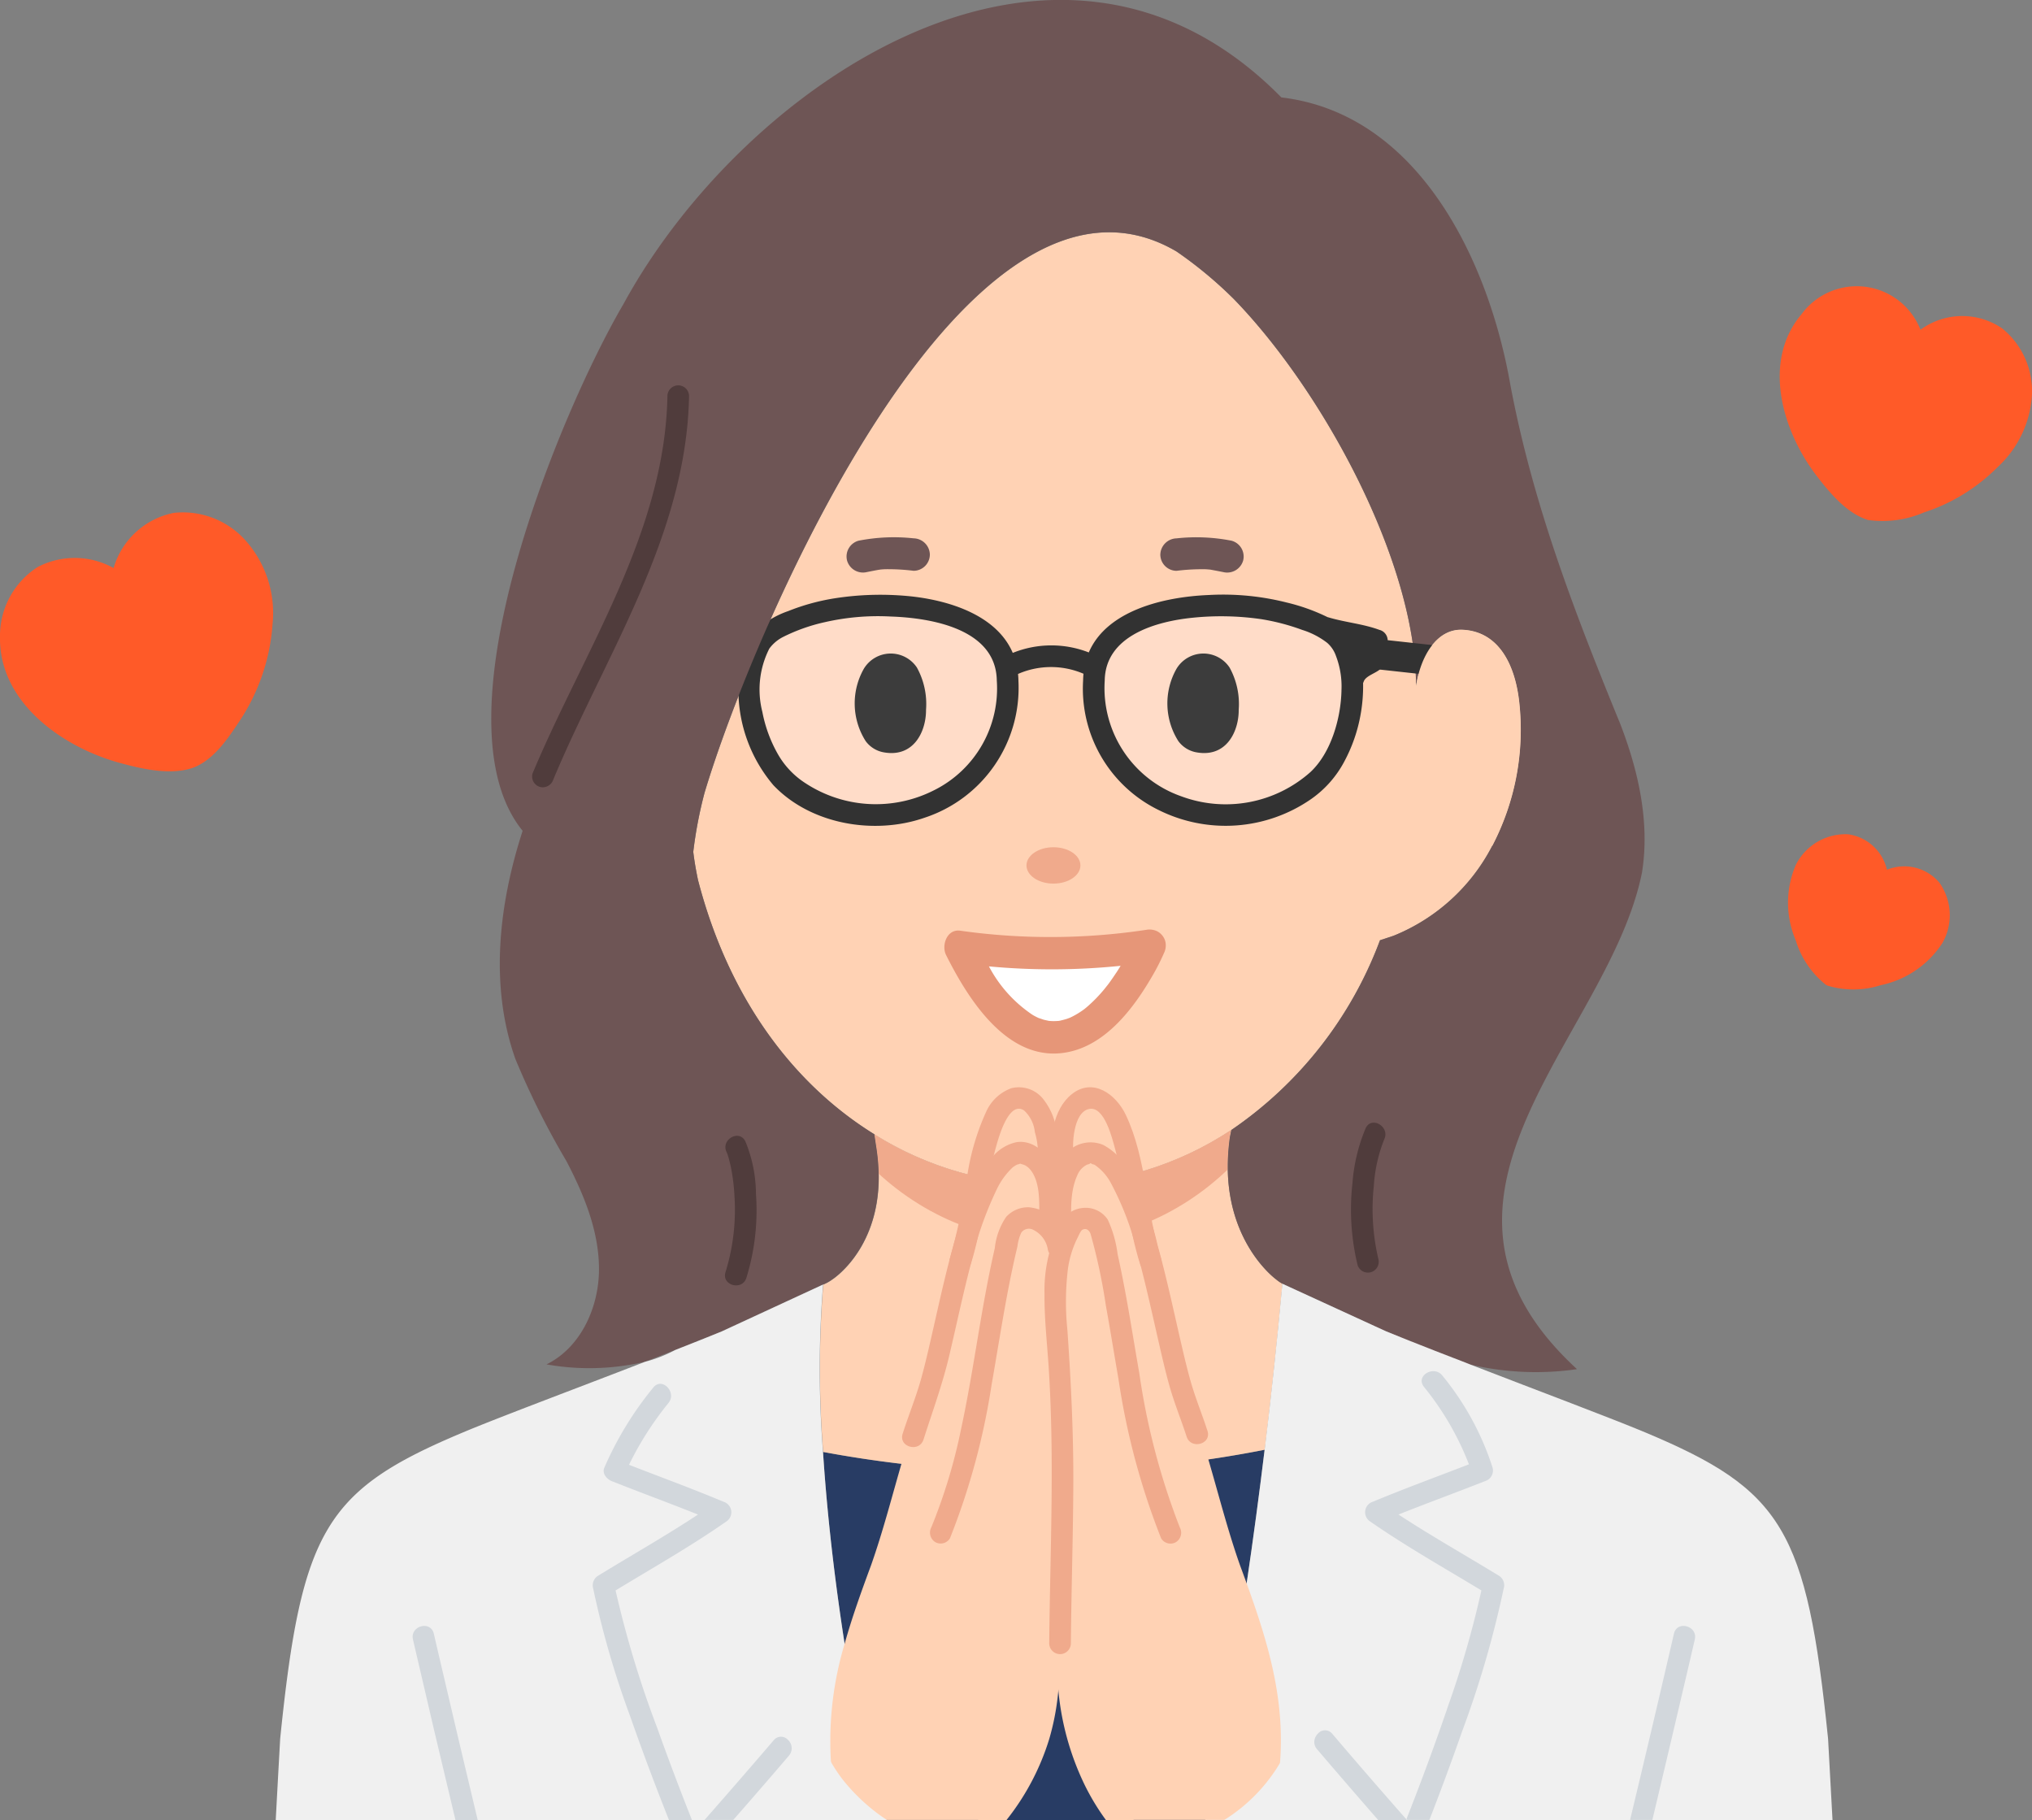 <svg id="グループ_10110" data-name="グループ 10110" xmlns="http://www.w3.org/2000/svg" xmlns:xlink="http://www.w3.org/1999/xlink" width="174.666" height="156.429" viewBox="0 0 174.666 156.429">
  <rect x="0" y="0" width="174.666" height="156.429" fill="#808080" stroke="none"/>
  <defs>
    <clipPath id="clip-path">
      <rect id="長方形_24363" data-name="長方形 24363" width="174.665" height="156.429" fill="none"/>
    </clipPath>
    <clipPath id="clip-path-2">
      <path id="パス_18116" data-name="パス 18116" d="M478.4,653.242c.014.148.16,1.087.16,1.087,1.289,8.181-3.786,11.387-3.786,11.387a3.708,3.708,0,0,1-.767.431h0c-.014.064-.021.1-.021.1a91.442,91.442,0,0,0,0,14.287h0a100.786,100.786,0,0,0,37.939-.187l.018,0c.593-4.869,1.086-9.554,1.493-13.96l.02-.318a3.006,3.006,0,0,1-.523-.358s-5.154-3.7-4-12.141l0-.024c.016-.1.079-.463.136-.667l0-.017a28.318,28.318,0,0,1-30.68.375" transform="translate(-473.712 -652.866)" fill="none"/>
    </clipPath>
  </defs>
  <g id="グループ_10105" data-name="グループ 10105">
    <g id="グループ_10104" data-name="グループ 10104" clip-path="url(#clip-path)">
      <path id="パス_18112" data-name="パス 18112" d="M513.52,837.613c-.454,3.734-.966,7.574-1.544,11.476-.986,6.675-2.165,13.532-3.564,20.342H480.3c-.046-.21-.094-.419-.14-.628-1.125-5.042-2.034-9.915-2.749-14.524v0c-.934-6.021-1.535-11.589-1.854-16.48h0q3.363.625,6.733,1.019,2.149.252,4.3.412l.033,0q.922.069,1.843.119h.013q2.622.145,5.242.153c.21,0,.42,0,.629,0,.287,0,.576,0,.863-.007l.367,0,.22,0c.309-.006.62-.013.93-.021l.336-.009.592-.021q2.448-.087,4.891-.295h.012q.917-.078,1.831-.173h.021q2.136-.223,4.264-.534,2.414-.355,4.818-.826Z" transform="translate(-404.815 -713.002)" fill="#283c64"/>
      <path id="パス_18113" data-name="パス 18113" d="M416.159,211.765c-6.841-4.227-12.482-11.537-15.16-21.851,0,0-.27-1.234-.409-2.429a36.781,36.781,0,0,1,.968-5.07c4.262-14.266,22.622-57.063,40.572-46.531a35.608,35.608,0,0,1,4.931,4.094c7.655,7.886,15.665,22.609,15.656,33.265.361-2.482,1.735-4.96,4.013-4.847,3.058.151,4.5,2.929,4.86,6.241a21.555,21.555,0,0,1-2.332,12.348,16.5,16.5,0,0,1-8.476,7.711l-1.165.386a34.168,34.168,0,0,1-12.776,16.307h0a28.318,28.318,0,0,1-30.68.376" transform="translate(-340.997 -114.265)" fill="#ffd2b4"/>
      <path id="パス_18114" data-name="パス 18114" d="M478.4,653.241a28.318,28.318,0,0,0,30.68-.376l0,.017c-.057.2-.12.57-.136.667l0,.024c-1.158,8.443,4,12.141,4,12.141a3,3,0,0,0,.523.359l-.02.318c-.407,4.406-.9,9.092-1.492,13.96l-.019,0a100.786,100.786,0,0,1-37.939.187h0a91.443,91.443,0,0,1,0-14.287s.007-.037.021-.1h0a3.705,3.705,0,0,0,.767-.431s5.076-3.206,3.786-11.387c0,0-.146-.938-.16-1.087" transform="translate(-403.239 -555.741)" fill="#ffd2b4"/>
    </g>
  </g>
  <g id="グループ_10107" data-name="グループ 10107" transform="translate(70.472 97.124)">
    <g id="グループ_10106" data-name="グループ 10106" clip-path="url(#clip-path-2)">
      <path id="パス_18115" data-name="パス 18115" d="M499.471,412.63c0,13.528-10.221,24.5-22.83,24.5s-22.83-10.967-22.83-24.5,10.221-24.5,22.83-24.5,22.83,10.967,22.83,24.5" transform="translate(-456.772 -427.518)" fill="#f0aa8c"/>
    </g>
  </g>
  <g id="グループ_10109" data-name="グループ 10109">
    <g id="グループ_10108" data-name="グループ 10108" clip-path="url(#clip-path)">
      <path id="パス_18117" data-name="パス 18117" d="M631.9,356.324c.01-6.552,10.242-7.1,15.654-5.989,4.871,1.24,5.474,2.276,6,3.522,1.2,2.83.427,7.717-2.182,10.8-7.49,7.051-20.165,1.816-19.476-8.333" transform="translate(-537.873 -297.83)" fill="#ffdcc8"/>
      <path id="パス_18118" data-name="パス 18118" d="M455.087,356.324c-.01-6.552-10.242-7.1-15.654-5.989-4.871,1.24-5.474,2.276-6,3.522-1.2,2.83-.427,7.717,2.182,10.8,7.49,7.051,20.165,1.816,19.476-8.333" transform="translate(-368.478 -297.83)" fill="#ffdcc8"/>
      <path id="パス_18119" data-name="パス 18119" d="M481.755,346.634c-1.4-.525-2.958-.65-4.392-1.081-.029-.009-.058-.015-.086-.021a16.7,16.7,0,0,0-3.505-1.256,22.275,22.275,0,0,0-6.715-.648c-3.8.154-8.75,1.3-10.309,4.936a8.863,8.863,0,0,0-6.536.039c-1.341-3.145-5.232-4.457-8.623-4.846a25.5,25.5,0,0,0-6.683.154,18.577,18.577,0,0,0-4,1.1,7.81,7.81,0,0,0-2.542,1.452c-1.388,1.3-1.76,3.487-1.735,5.29a12.659,12.659,0,0,0,3.006,8.219c3.209,3.383,8.669,4.295,12.964,2.809a11.754,11.754,0,0,0,8.1-11.8c0-.194-.016-.382-.033-.568a7.066,7.066,0,0,1,5.626-.018c-.018.19-.03.385-.033.586a11.611,11.611,0,0,0,6.551,11.156,12.9,12.9,0,0,0,13.047-.969,9.16,9.16,0,0,0,2.832-3.187,13.512,13.512,0,0,0,1.431-4.125,13.735,13.735,0,0,0,.206-2.663,1.051,1.051,0,0,0,.053-.126c.175-.514,1.123-.732,1.483-1.13a4.438,4.438,0,0,0,.578-2.406.942.942,0,0,0-.683-.9m-38.264,13.753a11.037,11.037,0,0,1-11.086-.573,7.2,7.2,0,0,1-2.373-2.486,11.844,11.844,0,0,1-1.346-3.652,7.769,7.769,0,0,1,.6-5.44,3.351,3.351,0,0,1,1.22-1.019,15.413,15.413,0,0,1,3.573-1.257,20.5,20.5,0,0,1,5.648-.48c3.456.116,9.047,1.054,9.111,5.5a9.772,9.772,0,0,1-5.346,9.408m34.974-8.535c-.055,2.367-.884,5.329-2.666,6.994a10.955,10.955,0,0,1-11.1,2.087,9.858,9.858,0,0,1-6.584-9.953c.055-3.864,4.427-5.087,7.585-5.4a24.027,24.027,0,0,1,5.851.123,18.754,18.754,0,0,1,3.542.927,6.815,6.815,0,0,1,2.145,1.112,2.633,2.633,0,0,1,.755,1.13,7.328,7.328,0,0,1,.47,2.979" transform="translate(-363.158 -292.486)" fill="#323232"/>
      <path id="パス_18120" data-name="パス 18120" d="M380.81,62c-3.9-9.543-7.428-18.726-9.356-28.926-1.852-10.621-7.853-23.3-19.683-24.7-19.3-19.613-46.291-1.105-56.562,17.779-5.3,9.033-16.487,35.65-8.656,45.257-2.059,6.334-2.851,13.335-.624,19.611a69.981,69.981,0,0,0,4.387,8.777c1.518,2.9,2.808,6.038,2.8,9.313s-1.574,6.715-4.511,8.16a21,21,0,0,0,8.465-.227h0c.87-.337,1.738-.675,2.595-1.012,1.377-.541,2.726-1.077,4.007-1.6l.586-.274,8.136-3.76a3.708,3.708,0,0,0,.767-.431s5.076-3.206,3.786-11.387c0,0-.146-.938-.16-1.087-6.841-4.227-12.482-11.537-15.16-21.851,0,0-.27-1.234-.408-2.429a36.78,36.78,0,0,1,.968-5.07c4.262-14.266,22.622-57.063,40.572-46.531a35.61,35.61,0,0,1,4.931,4.095c7.655,7.886,15.665,22.609,15.655,33.265.361-2.482,1.735-4.96,4.013-4.847,3.058.151,4.5,2.929,4.86,6.241A21.557,21.557,0,0,1,369.89,72.72a16.5,16.5,0,0,1-8.476,7.711l-1.165.386a34.17,34.17,0,0,1-12.776,16.307.07.07,0,0,0-.006.019l-.136.667,0,.024c-1.158,8.443,4,12.141,4,12.141a2.991,2.991,0,0,0,.523.359l8.426,3.879.527.229c1.328.538,2.713,1.353,4.143,1.913a12.507,12.507,0,0,0,3.055.927,24.693,24.693,0,0,0,9.179.4c-16.115-14.82,2.735-28.532,5.581-42.665.71-4.383-.329-8.883-1.947-13.01" transform="translate(-241.628 -0.001)" fill="#6e5555"/>
      <path id="パス_18121" data-name="パス 18121" d="M211.11,788.164H159.322q.183-3.423.381-6.98c1.83-17.975,3.907-21.376,15.687-26.32,3.087-1.3,9.432-3.663,15.671-6.08h0a12.13,12.13,0,0,0,2.594-1.013c1.378-.542,2.727-1.077,4.008-1.6l8.722-4.035h0c-.015.064-.021.1-.021.1a91.15,91.15,0,0,0,0,14.287c.318,4.891.919,10.46,1.854,16.48h0c.716,4.609,1.625,9.482,2.749,14.524.046.208.094.418.14.628" transform="translate(-135.62 -631.735)" fill="#f0f0f0"/>
      <path id="パス_18122" data-name="パス 18122" d="M750.3,787.747H696.372c1.4-6.81,2.578-13.667,3.564-20.342.579-3.9,1.09-7.742,1.544-11.476.594-4.869,1.086-9.555,1.494-13.96l.019-.318,8.953,4.107c1.328.539,2.73,1.095,4.16,1.654l0,0c1.2.478,1.886.716,3.038,1.183,6.046,2.337,12.092,4.6,15.08,5.851,11.781,4.943,13.856,8.344,15.689,26.32q.2,3.561.381,6.98" transform="translate(-592.776 -631.318)" fill="#f0f0f0"/>
      <path id="パス_18123" data-name="パス 18123" d="M783.959,368.7l-5.936-.65a1.31,1.31,0,0,0-1.3,1.3,1.332,1.332,0,0,0,1.3,1.3l5.936.65a1.31,1.31,0,0,0,1.3-1.3,1.332,1.332,0,0,0-1.3-1.3" transform="translate(-661.171 -313.292)" fill="#323232"/>
      <path id="パス_18124" data-name="パス 18124" d="M818.211,368.693c.361-2.482,1.735-4.96,4.013-4.847,3.058.151,4.5,2.929,4.86,6.241a21.557,21.557,0,0,1-2.332,12.348Z" transform="translate(-696.489 -309.715)" fill="#ffd2b4"/>
      <path id="パス_18125" data-name="パス 18125" d="M597.743,491.066c0,.863-1.038,1.563-2.318,1.563s-2.318-.7-2.318-1.563,1.038-1.563,2.318-1.563,2.318.7,2.318,1.563" transform="translate(-504.873 -416.682)" fill="#f0aa8c"/>
      <path id="パス_18126" data-name="パス 18126" d="M490.911,313.419c.311-.062.622-.124.933-.181.083-.015.4-.055.143-.026q.226-.025.453-.035a17.841,17.841,0,0,1,2.474.135,1.4,1.4,0,0,0,1.395-1.395,1.425,1.425,0,0,0-1.395-1.395,15.713,15.713,0,0,0-4.744.206,1.409,1.409,0,0,0-.974,1.716,1.423,1.423,0,0,0,1.716.974" transform="translate(-416.381 -264.252)" fill="#6e5555"/>
      <path id="パス_18127" data-name="パス 18127" d="M676.585,310.73a15.719,15.719,0,0,0-4.745-.206,1.433,1.433,0,0,0-1.395,1.395,1.4,1.4,0,0,0,1.395,1.395,17.834,17.834,0,0,1,2.474-.135c.13.006.26.017.39.029.074.007-.138-.03.14.022q.5.093,1,.192a1.43,1.43,0,0,0,1.716-.974,1.408,1.408,0,0,0-.974-1.716" transform="translate(-570.706 -264.252)" fill="#6e5555"/>
      <path id="パス_18128" data-name="パス 18128" d="M499.165,378.719a2.7,2.7,0,0,0-4.535.12,6.036,6.036,0,0,0,.151,6.233,2.461,2.461,0,0,0,1.6.971c2.547.433,3.6-1.816,3.588-3.669a6.5,6.5,0,0,0-.8-3.654" transform="translate(-420.369 -321.371)" fill="#3c3c3c"/>
      <path id="パス_18129" data-name="パス 18129" d="M679.83,378.719a2.7,2.7,0,0,0-4.535.12,6.036,6.036,0,0,0,.151,6.233,2.461,2.461,0,0,0,1.6.971c2.547.433,3.6-1.816,3.588-3.669a6.5,6.5,0,0,0-.8-3.654" transform="translate(-574.157 -321.371)" fill="#3c3c3c"/>
      <path id="パス_18130" data-name="パス 18130" d="M354.027,811.361c-3.07,2.142-6.317,3.977-9.511,5.919a88.045,88.045,0,0,0,3.563,11.775q1.428,4,3,7.955h-1.974q-1.767-4.432-3.343-8.933a78.1,78.1,0,0,1-3.181-11.006.964.964,0,0,1,.427-1.05c2.867-1.761,5.787-3.413,8.593-5.262-2.459-.983-4.946-1.894-7.409-2.87-.419-.167-.854-.644-.649-1.144a29.082,29.082,0,0,1,4.212-6.9c.741-.94,2.047.384,1.315,1.315a27.59,27.59,0,0,0-3.4,5.321c2.712,1.056,5.446,2.054,8.133,3.181a.944.944,0,0,1,.222,1.7" transform="translate(-291.602 -680.581)" fill="#d2d7dc"/>
      <path id="パス_18131" data-name="パス 18131" d="M800.641,810.869a86.43,86.43,0,0,1-3.575,12.3q-1.343,3.84-2.821,7.636h-2c.007-.018.015-.036.021-.055a.37.37,0,0,0,.015-.036c1.276-3.234,2.484-6.5,3.6-9.789a84.383,84.383,0,0,0,2.834-9.848c-3.209-1.944-6.47-3.779-9.555-5.921a.945.945,0,0,1,.222-1.7c2.728-1.138,5.506-2.147,8.262-3.218a24.651,24.651,0,0,0-3.88-6.674c-.723-.955.893-1.88,1.607-.939a24.014,24.014,0,0,1,4.31,7.913.952.952,0,0,1-.649,1.144c-2.475.976-4.973,1.888-7.444,2.871,2.821,1.848,5.753,3.5,8.633,5.26a.967.967,0,0,1,.427,1.05" transform="translate(-671.378 -674.379)" fill="#d2d7dc"/>
      <path id="パス_18132" data-name="パス 18132" d="M244,956.068h-1.91q-1.861-7.752-3.654-15.521c-.269-1.166,1.523-1.659,1.793-.494q.208.9.418,1.8,1.654,7.112,3.353,14.213" transform="translate(-202.94 -799.639)" fill="#d2d7dc"/>
      <path id="パス_18133" data-name="パス 18133" d="M947.437,940.542q-.208.9-.418,1.8-1.6,6.864-3.233,13.719h-1.915a.006.006,0,0,0,0,0q1.921-8,3.771-16.01c.269-1.168,2.062-.671,1.793.494" transform="translate(-801.754 -799.634)" fill="#d2d7dc"/>
      <path id="パス_18134" data-name="パス 18134" d="M781.872,649.11a15.113,15.113,0,0,0-1.133,4.726,20.309,20.309,0,0,0,.444,7.041.931.931,0,0,0,1.793-.494,18.731,18.731,0,0,1-.4-6.312,13.008,13.008,0,0,1,.9-4.022c.5-1.079-1.1-2.025-1.606-.939" transform="translate(-664.486 -552.135)" fill="#503c3c"/>
      <path id="パス_18135" data-name="パス 18135" d="M419.021,657.632c.057.114-.026-.094.051.118.043.12.081.242.117.365.078.268.141.54.2.813a16.856,16.856,0,0,1,.307,2.5,18.127,18.127,0,0,1-.77,6.51c-.364,1.143,1.431,1.632,1.793.494a19.7,19.7,0,0,0,.823-7.222,11.953,11.953,0,0,0-.914-4.515c-.537-1.07-2.142-.129-1.606.938" transform="translate(-356.561 -558.599)" fill="#503c3c"/>
      <path id="パス_18136" data-name="パス 18136" d="M318.989,223.74c-.23,11.785-7.2,21.915-11.6,32.445a.936.936,0,0,0,.65,1.144.953.953,0,0,0,1.144-.649c4.488-10.735,11.431-20.919,11.665-32.939a.93.93,0,0,0-1.86,0" transform="translate(-261.618 -189.69)" fill="#503c3c"/>
      <path id="パス_18137" data-name="パス 18137" d="M571.03,546.352s-7.582,17.662-16.3.109a64.262,64.262,0,0,0,16.3-.109" transform="translate(-472.209 -465.073)" fill="#fff"/>
      <path id="パス_18138" data-name="パス 18138" d="M564.642,538.08a1.337,1.337,0,0,0-.287-.539c-.016-.019-.034-.038-.052-.057l-.009-.009a1.387,1.387,0,0,0-.293-.23,1.506,1.506,0,0,0-1.009-.149l-.066.008a55.261,55.261,0,0,1-15.924.06c-1.137-.149-1.619,1.27-1.2,2.1,1.964,3.919,5.489,9.518,10.7,8.288,3.088-.728,5.331-3.629,6.864-6.219a19.316,19.316,0,0,0,1.136-2.178c.006-.015.012-.03.018-.045a1.492,1.492,0,0,0,.123-1.03m-4.207,2.684q-.263.4-.544.793c-.069.1-.14.19-.21.284.007-.014-.245.307-.291.363a12.486,12.486,0,0,1-1.474,1.51c-.071.06-.143.119-.215.178-.131.1-.263.19-.4.279a6.786,6.786,0,0,1-.855.475c-.022.006-.2.076-.274.1-.171.056-.343.095-.517.14-.054.014-.111.023-.166.032-.179.013-.357.023-.536.018-.092,0-.184-.011-.276-.016h-.021c-.152-.031-.3-.062-.454-.1-.059-.016-.427-.148-.423-.138a5.71,5.71,0,0,1-.529-.271,11.413,11.413,0,0,1-3.767-4.177,58.087,58.087,0,0,0,11.318-.049c-.12.2-.24.392-.366.585" transform="translate(-464.477 -457.172)" fill="#e69678"/>
      <path id="パス_18139" data-name="パス 18139" d="M1041.6,484.965a3.983,3.983,0,0,0-3.343-3.044,4.776,4.776,0,0,0-4.49,2.631,8.215,8.215,0,0,0-.011,6.471,7.8,7.8,0,0,0,2.553,3.8.476.476,0,0,0,.107.069.488.488,0,0,0,.119.049,7.675,7.675,0,0,0,4.517-.047,8.347,8.347,0,0,0,5.313-3.625,4.828,4.828,0,0,0-.245-5.175,3.946,3.946,0,0,0-4.521-1.124" transform="translate(-879.403 -410.213)" fill="#ff5a28"/>
      <path id="パス_18140" data-name="パス 18140" d="M14.922,295.971a6.759,6.759,0,0,0-5.156,4.737,6.886,6.886,0,0,0-6.525-.089A7.037,7.037,0,0,0,0,306.647c-.081,5.612,5.36,9.452,10.266,10.8,1.95.537,4.48,1.121,6.425.389a.519.519,0,0,0,.063-.031c.016-.005.032-.009.048-.016,1.675-.737,2.824-2.477,3.806-3.956a17.193,17.193,0,0,0,2.819-8.281,9.381,9.381,0,0,0-2.249-7.134,7.225,7.225,0,0,0-6.259-2.449" transform="translate(-0.001 -251.884)" fill="#ff5a28"/>
      <path id="パス_18141" data-name="パス 18141" d="M1047.45,169.09a6.067,6.067,0,0,0-7.022.114,5.885,5.885,0,0,0-10.223-1.337c-3.439,4.067-1.638,10.069,1.295,13.89,1.133,1.475,2.6,3.239,4.426,3.8a9.022,9.022,0,0,0,4.795-.649,15.814,15.814,0,0,0,6.354-3.914,9.15,9.15,0,0,0,2.939-6.266,6.942,6.942,0,0,0-2.563-5.639" transform="translate(-875.348 -140.862)" fill="#ff5a28"/>
      <path id="パス_18142" data-name="パス 18142" d="M498.55,678.48v.008c-.037.811-.1,1.623-.167,2.426-.037.476-.073.949-.106,1.425h0q-.388,5.492-.451,11-.045,3.827.067,7.651c.131,4.445.417,8.936-.344,13.312a20.567,20.567,0,0,1-4.051,8.963H482.87q-.118-.091-.237-.187c-.051-.039-.1-.079-.149-.121s-.122-.1-.183-.152l-.116-.1c-.086-.073-.17-.147-.253-.223s-.156-.14-.232-.211c-.122-.113-.241-.228-.359-.344-.074-.073-.147-.147-.219-.222-.055-.055-.107-.109-.158-.165s-.124-.129-.183-.195q-.134-.145-.263-.294l0,0c-.051-.058-.1-.118-.153-.177-.071-.085-.143-.171-.213-.257l-.015-.018c-.071-.088-.141-.177-.211-.268l-.092-.833q-.078-.62-.122-1.229h0a29.062,29.062,0,0,1,1.178-10.152v0c.62-2.224,1.416-4.436,2.261-6.718,1.012-2.859,1.772-5.82,2.62-8.743q.23-.8.473-1.589h0c.379-1.238.785-2.464,1.247-3.667.89-2.321,1.742-6.983,2.849-11.375q.212-.843.437-1.666c.085-.307.17-.608.257-.907.03-.1.061-.207.091-.309.057-.187.113-.372.17-.556.025-.077.049-.153.073-.229q.154-.484.314-.946c.009-.027.018-.054.028-.08.048-.135.1-.269.144-.4.024-.065.048-.131.073-.2.17-.457.347-.891.53-1.3.025-.058.052-.116.079-.173.183-.4.375-.775.573-1.117.045-.076.088-.15.134-.223s.079-.128.121-.19h0c.083-.129.17-.254.256-.372.043-.058.086-.116.131-.171a4.265,4.265,0,0,1,.9-.875l.073-.049.074-.046a2.323,2.323,0,0,1,.57-.251.58.58,0,0,1,.073-.019l.073-.016a.229.229,0,0,1,.046-.009.723.723,0,0,1,.079-.013,2.365,2.365,0,0,1,1.651.9,2.775,2.775,0,0,1,.205.3s0,0,0,0a3.159,3.159,0,0,1,.17.312,5.272,5.272,0,0,1,.393,1.253,12.977,12.977,0,0,1,.193,2.383c0,.228,0,.449,0,.664,0,.2,0,.385-.007.565l.031,1.665s0,0,0,0l.006.3-.009,0c.049.21.091.421.126.634.015.083.027.167.04.25.057.388.1.78.119,1.172v.007a21.65,21.65,0,0,1,0,2.175" transform="translate(-408.286 -566.837)" fill="#ffd2b4"/>
      <path id="パス_18143" data-name="パス 18143" d="M631.708,718.368h0q-.042.558-.113,1.126l-.1.876c-.073.094-.149.187-.225.281s-.14.17-.213.254l-.046.055c-.07.08-.141.161-.213.241s-.135.15-.2.223q-.243.261-.5.51c-.106.1-.213.207-.321.309s-.208.192-.315.284c-.052.048-.1.094-.158.138-.079.07-.158.137-.24.2-.039.036-.079.068-.119.1-.116.1-.235.189-.354.283a.115.115,0,0,0-.016.012H617.926a20.568,20.568,0,0,1-4.051-8.963,36.806,36.806,0,0,1-.491-5.516h0c-.058-2.593.071-5.2.147-7.794q.112-3.843.067-7.687-.074-6.2-.556-12.391c-.064-.827-.134-1.662-.17-2.5v-.006c-.03-.687-.036-1.373,0-2.052v-.006a12.611,12.611,0,0,1,.171-1.535h0c0-.019.006-.037.009-.055.054-.3.12-.6.2-.891l-.012,0-.036-1.049-.018-.546c0-.155,0-.317-.007-.487,0-.092,0-.186,0-.283a14.44,14.44,0,0,1,.2-2.877,4.3,4.3,0,0,1,.751-1.816,2.367,2.367,0,0,1,1.663-.91l.1.016q.049.009.1.022a1.7,1.7,0,0,1,.21.063c.027.009.054.019.082.031l.092.039a2.85,2.85,0,0,1,.611.388c.037.03.074.063.112.1s.065.058.1.089.046.043.068.065l.106.109c.043.046.086.094.128.143s.083.1.125.147l0,.006c.043.054.086.107.128.164s.076.1.115.155a.123.123,0,0,0,.012.018c.042.058.082.119.123.18.07.1.138.21.2.321l.089.149q.179.3.347.64.042.083.085.17c.028.057.057.115.083.173l.089.189.076.168c.027.06.054.122.08.185.051.116.1.235.15.355.11.263.216.536.32.817.051.135.1.274.15.414s.1.292.153.44c.036.106.07.211.106.317.01.034.022.067.033.1.03.094.061.187.091.283.018.054.034.106.051.159l.071.231.067.22c.046.152.092.3.137.458.089.308.179.619.265.934.15.546.295,1.1.436,1.66,1.108,4.393,1.961,9.058,2.85,11.381.43,1.125.814,2.269,1.172,3.425h0c.149.482.295.964.436,1.45.894,3.045,1.675,6.141,2.731,9.124q.286.77.561,1.529c1.846,5.1,3.3,9.938,2.87,15.445" transform="translate(-521.677 -566.837)" fill="#ffd2b4"/>
      <path id="パス_18144" data-name="パス 18144" d="M624.1,636.379c1.232,2.9,1.488,7.385,2.458,11.1l-.024.006c-1.209-4.395-2.724-8.154-4.857-8.453a2.367,2.367,0,0,0-1.663.91l-.1-.445a6.58,6.58,0,0,1,.036-2.959c.265-1.089,1.015-2.223,2.053-2.2.994.021,1.685,1.062,2.1,2.041" transform="translate(-527.558 -539.97)" fill="#ffd2b4"/>
      <path id="パス_18145" data-name="パス 18145" d="M559.2,639.033c-2.133.3-3.648,4.058-4.857,8.453l-.024-.006c.97-3.716,1.226-8.2,2.458-11.1.417-.979,1.108-2.02,2.1-2.041,1.038-.021,1.788,1.113,2.053,2.2a6.58,6.58,0,0,1,.036,2.959l-.116.43a2.366,2.366,0,0,0-1.651-.9" transform="translate(-471.858 -539.97)" fill="#ffd2b4"/>
      <path id="パス_18146" data-name="パス 18146" d="M550.374,643.345c1.057-3.35,1.257-6.891,2.221-10.262.221-.775,1.084-3.828,2.373-2.949a2.941,2.941,0,0,1,.915,1.854,6.309,6.309,0,0,1,.229,2.484c-.22,1.17,1.572,1.671,1.793.494a8.087,8.087,0,0,0-.158-3.151,5.617,5.617,0,0,0-1.2-2.739,2.673,2.673,0,0,0-2.68-.864,3.809,3.809,0,0,0-2.165,2.015,20.618,20.618,0,0,0-1.694,5.986,53.676,53.676,0,0,1-1.428,6.637c-.361,1.144,1.434,1.633,1.793.494" transform="translate(-466.93 -534.68)" fill="#f0aa8c"/>
      <path id="パス_18147" data-name="パス 18147" d="M616.951,642.892c-1.284-4.013-1.208-8.489-3.019-12.329-.835-1.771-2.807-3.256-4.647-1.8-1.644,1.3-1.991,4.021-1.611,5.95.231,1.173,2.024.676,1.793-.494-.2-1-.081-3.936,1.329-4.185,1.3-.23,1.963,2.544,2.2,3.41.893,3.278,1.126,6.7,2.163,9.945.363,1.135,2.159.65,1.793-.494" transform="translate(-517.153 -534.722)" fill="#f0aa8c"/>
      <path id="パス_18148" data-name="パス 18148" d="M534.892,668.981c-.042-2.233.278-4.769-.56-6.88-.508-1.28-1.752-2.567-3.259-2.356a3.672,3.672,0,0,0-2.112,1.3c-1.568,1.789-2.343,4.253-3.015,6.489-.829,2.756-1.441,5.573-2.078,8.377-.31,1.364-.618,2.73-.987,4.079-.448,1.637-1.1,3.207-1.614,4.823-.366,1.143,1.429,1.632,1.793.494.779-2.434,1.639-4.767,2.224-7.258.6-2.544,1.136-5.1,1.792-7.631a30.4,30.4,0,0,1,2.322-6.7,6.279,6.279,0,0,1,1.324-1.8,2.424,2.424,0,0,1,.445-.271c-.172.08.212-.048.243-.069.113-.078-.343-.122,0,.029.116.051.242.064.357.122a1.493,1.493,0,0,1,.517.438c.8,1.042.73,2.714.726,3.953,0,.958.009,1.914.027,2.872a.93.93,0,0,0,1.86,0" transform="translate(-443.677 -561.578)" fill="#f0aa8c"/>
      <path id="パス_18149" data-name="パス 18149" d="M608.458,668.819c-.064-1.9-.406-4.221.4-6a1.74,1.74,0,0,1,.829-.92c.146-.064.326-.06.466-.125-.308.142-.287-.09-.086.024.259.146.115.009.315.129a4.375,4.375,0,0,1,1.373,1.557,25.3,25.3,0,0,1,2.345,6.3c.677,2.5,1.222,5.024,1.8,7.543.272,1.187.547,2.375.875,3.548.416,1.49,1.009,2.922,1.485,4.393.368,1.134,2.164.649,1.793-.494-.464-1.431-1.041-2.824-1.451-4.271-.329-1.161-.6-2.338-.873-3.514-.63-2.739-1.215-5.49-1.972-8.2a22.739,22.739,0,0,0-2.712-6.752,5.124,5.124,0,0,0-1.95-1.838,2.8,2.8,0,0,0-3.26.8c-1.782,1.993-1.321,5.34-1.239,7.81.04,1.194,1.9,1.2,1.86,0" transform="translate(-516.26 -561.788)" fill="#f0aa8c"/>
      <path id="パス_18150" data-name="パス 18150" d="M731.36,1002.947h-12.8a.111.111,0,0,1,.016-.012c.119-.094.238-.187.354-.283.04-.031.08-.064.119-.1.082-.065.161-.132.24-.2.054-.045.106-.091.158-.138.107-.092.213-.189.315-.284s.216-.205.321-.309q.254-.25.5-.51c.068-.073.137-.149.2-.223s.143-.161.213-.241l.046-.055c.073-.085.143-.17.213-.254s.152-.187.225-.281a13.144,13.144,0,0,0,2.309-4.412c.063-.216.116-.433.165-.65.039-.177.071-.354.1-.531l.345.412.445.528.1.122c2.025,2.4,4.188,4.891,6.409,7.425" transform="translate(-611.664 -846.518)" fill="#f0f0f0"/>
      <path id="パス_18151" data-name="パス 18151" d="M723.153,997.416h-2.571q-2.8-3.2-5.545-6.431a15.187,15.187,0,0,1-4.4,6.431h-3.23a14.485,14.485,0,0,0,4.792-4.9v0a11.652,11.652,0,0,0,1.43-3.847.973.973,0,0,1,1.617-.427q1.819,2.171,3.67,4.313,2.064,2.394,4.152,4.768l.08.091" transform="translate(-602.173 -840.987)" fill="#f0f0f0"/>
      <path id="パス_18152" data-name="パス 18152" d="M427.918,1002.76q.118.1.237.187H415.362c2.054-2.34,4.058-4.644,5.951-6.873l.568-.674q.225-.266.446-.528l.345-.412c.028.177.062.353.1.53.048.219.1.436.165.653a12.7,12.7,0,0,0,1.723,3.612c.173.256.354.509.546.756.07.091.14.18.211.268l.015.018c.07.086.141.173.213.257.051.059.1.119.153.177l0,0q.129.149.263.294c.06.065.12.131.183.195s.1.11.158.165c.071.074.144.149.219.222.118.116.237.231.359.344.076.071.153.143.232.211s.167.15.253.223l.116.1q.092.078.183.152c.049.042.1.082.149.12" transform="translate(-353.57 -846.518)" fill="#f0f0f0"/>
      <path id="パス_18153" data-name="パス 18153" d="M422.488,997.416h-3.176a17.241,17.241,0,0,1-2.118-2.252.929.929,0,0,1-.071-.1.959.959,0,0,1-.079-.092,14.382,14.382,0,0,1-2.168-3.987q-2.747,3.245-5.553,6.436h-2.571c2.667-3.03,5.315-6.077,7.907-9.171a.973.973,0,0,1,1.617.427,11.416,11.416,0,0,0,1.388,3.745h0a14.462,14.462,0,0,0,.973,1.471,16.522,16.522,0,0,0,2.955,2.9q.437.33.9.628" transform="translate(-346.241 -840.987)" fill="#f0f0f0"/>
      <path id="パス_18154" data-name="パス 18154" d="M414.333,1005.027q-2.377,2.785-4.793,5.534h-2.468q2.995-3.405,5.946-6.849a.8.8,0,0,1,1.238-.024.965.965,0,0,1,.077,1.339" transform="translate(-346.514 -854.133)" fill="#d2d7dc"/>
      <path id="パス_18155" data-name="パス 18155" d="M767.357,1007.408h-2.471q-2.644-3.026-5.254-6.084a.927.927,0,0,1-.231-.7.957.957,0,0,1,.106-.361,1.022,1.022,0,0,1,.205-.283.8.8,0,0,1,1.235.025q3.146,3.7,6.363,7.345c.015.019.031.037.048.055" transform="translate(-646.424 -850.979)" fill="#d2d7dc"/>
      <path id="パス_18156" data-name="パス 18156" d="M548.776,704.731c0,.376-.007.75-.025,1.125v.006c-.049,1.177-.165,2.352-.242,3.529q-.136,2.078-.185,4.161c-.009.333-.015.666-.021,1-.034,2.074-.018,4.148.024,6.221q.038,1.912.1,3.822c.025.879.057,1.757.088,2.636.086,2.435.179,4.871.19,7.306,0,.622,0,1.251-.01,1.882-.018,1.041-.064,2.09-.164,3.13a21.6,21.6,0,0,1-.785,4.2,21.161,21.161,0,0,1-3.6,6.87l-.073.094H541.61a16.772,16.772,0,0,0,2.126-2.718,18.411,18.411,0,0,0,2.77-7.351,53.144,53.144,0,0,0,.278-9.011c-.094-3.084-.2-6.168-.281-9.252-.013-.533-.025-1.064-.036-1.6-.051-2.52-.064-5.042.006-7.56.08-2.917.489-5.842.442-8.759a8.422,8.422,0,0,0-.744-3.913c-.162-.283-.414-.567-.629-.525h0c-.1.019-.193.112-.265.312l-.018.052s0,0,0,.006c-.059.176-.107.356-.15.539,0,.01,0,.021-.006.031-.037.164-.068.329-.1.492,0,0,0,.006,0,.009-.051.278-.1.555-.155.823q-.553,2.586-1.056,5.177c0,.013-.006.027-.007.039q-.3,1.566-.568,3.143c-.428,2.526-.848,5.058-1.4,7.556-.016.077-.033.155-.052.231q-.248,1.1-.536,2.194a40.019,40.019,0,0,1-2.011,5.864.375.375,0,0,1-.027.055.733.733,0,0,1-.933.387,1.04,1.04,0,0,1-.7-1.224,1.208,1.208,0,0,1,.055-.155,36.809,36.809,0,0,0,1.76-5.048c.492-1.8.879-3.628,1.22-5.47a.186.186,0,0,1,.006-.028c.558-3.027,1-6.085,1.587-9.082l.013-.076c.01-.049.019-.1.03-.147.308-1.535.647-3.065.974-4.6a9.247,9.247,0,0,1,.452-1.642.026.026,0,0,1,0-.007,1.939,1.939,0,0,1,1.461-1.278l.006,0a1.626,1.626,0,0,1,.195-.028,2.3,2.3,0,0,1,1.569.385,2.73,2.73,0,0,1,.628.614,3.848,3.848,0,0,1,.3.475,5.563,5.563,0,0,1,.39.9c.034.1.067.207.1.312a10.6,10.6,0,0,1,.29,1.334c0,.021.006.043.009.065l.018.117c.07.5.112.994.134,1.439v.006c.016.342.022.656.024.927" transform="translate(-457.556 -594.281)" fill="#ffd2b4"/>
      <path id="パス_18157" data-name="パス 18157" d="M617.1,726.914s0,0,0,0a.736.736,0,0,1-.943-.384.384.384,0,0,1-.027-.055,40.3,40.3,0,0,1-2.063-6.07q-.219-.837-.411-1.682l0-.018c-.721-3.14-1.214-6.34-1.769-9.521q-.2-1.12-.417-2.236a.237.237,0,0,0-.006-.031c-.365-1.873-.769-3.738-1.168-5.605-.024-.115-.045-.306-.077-.509a1.265,1.265,0,0,0-.293-.747l0,0A.275.275,0,0,0,609.7,700c-.437.067-.672.818-.786,1.159a12.061,12.061,0,0,0-.485,3.959c.043,2.844.39,5.69.531,8.532q.176,3.523.216,7.053.011.83.013,1.66c.018,5.766-.626,11.616-.013,17.362a20.585,20.585,0,0,0,2.333,7.679,16.223,16.223,0,0,0,2.285,3.289h-2.41a20.045,20.045,0,0,1-1.827-3.02,23.559,23.559,0,0,1-2.258-8.142c-.048-.461-.086-.924-.116-1.391q-.056-.895-.076-1.79c-.064-2.547.058-5.1.135-7.642q.022-.748.04-1.5.074-3.231.036-6.461c-.006-.547-.015-1.093-.025-1.641q-.058-2.789-.2-5.577-.1-2.008-.245-4.014c-.085-1.187-.207-2.4-.259-3.606v-.007a20.814,20.814,0,0,1,0-2.175v-.007q.031-.585.109-1.163c.016-.113.033-.228.052-.341.022-.14.049-.277.077-.417v0c.065-.327.146-.653.244-.977,0-.012.008-.022.01-.034a6.007,6.007,0,0,1,.454-1.108.33.33,0,0,1,.021-.039h0a3.547,3.547,0,0,1,.274-.428,2.88,2.88,0,0,1,.57-.594,2.342,2.342,0,0,1,1-.455,2.033,2.033,0,0,1,.9.012,2.146,2.146,0,0,1,.271.092.842.842,0,0,1,.083.037.013.013,0,0,1,.009,0,2.589,2.589,0,0,1,1.257,1.738q.221.875.419,1.757a.191.191,0,0,0,.006.027c.525,2.313.949,4.664,1.354,6.991.426,2.45.806,4.929,1.293,7.385,0,.016.006.031.009.048.263,1.337.559,2.666.91,3.978a36.584,36.584,0,0,0,1.825,5.306,1.2,1.2,0,0,1,.055.155,1.038,1.038,0,0,1-.687,1.22" transform="translate(-516.325 -594.264)" fill="#ffd2b4"/>
      <path id="パス_18158" data-name="パス 18158" d="M539.109,725.978a60.191,60.191,0,0,0,3.576-13.185c.4-2.276.763-4.559,1.175-6.833.213-1.174.44-2.346.693-3.512q.168-.773.353-1.543a3.875,3.875,0,0,1,.337-1.2.805.805,0,0,1,1.018-.239,2.288,2.288,0,0,1,1.264,1.722c.275,1.164,2.068.671,1.793-.494a3.857,3.857,0,0,0-3.417-3.162,2.543,2.543,0,0,0-1.966.831,5.839,5.839,0,0,0-.974,2.686c-1.186,5.142-1.785,10.4-2.9,15.552a47.074,47.074,0,0,1-2.554,8.435.963.963,0,0,0,.333,1.272.935.935,0,0,0,1.272-.334" transform="translate(-457.451 -593.765)" fill="#f0aa8c"/>
      <path id="パス_18159" data-name="パス 18159" d="M615.147,725.32a60.043,60.043,0,0,1-3.481-13.266c-.4-2.276-.758-4.559-1.179-6.831-.209-1.129-.432-2.255-.682-3.376a10.034,10.034,0,0,0-.848-2.974,2.279,2.279,0,0,0-2.175-1,2.369,2.369,0,0,0-1.98,1.533,12.507,12.507,0,0,0-1.281,5.835c-.022,2.156.231,4.3.366,6.449.151,2.415.225,4.834.246,7.253.047,5.449-.157,10.9-.207,16.345a.93.93,0,0,0,1.86,0c.041-4.489.185-8.977.21-13.466s-.194-8.964-.507-13.454a23.673,23.673,0,0,1,.045-5.271,8.65,8.65,0,0,1,.818-2.647c.1-.183.266-.619.429-.706.344-.184.607.076.7.361a48.894,48.894,0,0,1,1.311,6.139c.381,2.1.718,4.206,1.083,6.308a61.849,61.849,0,0,0,3.668,13.71.936.936,0,0,0,1.272.333.953.953,0,0,0,.333-1.272" transform="translate(-513.737 -594.045)" fill="#f0aa8c"/>
    </g>
  </g>
</svg>
